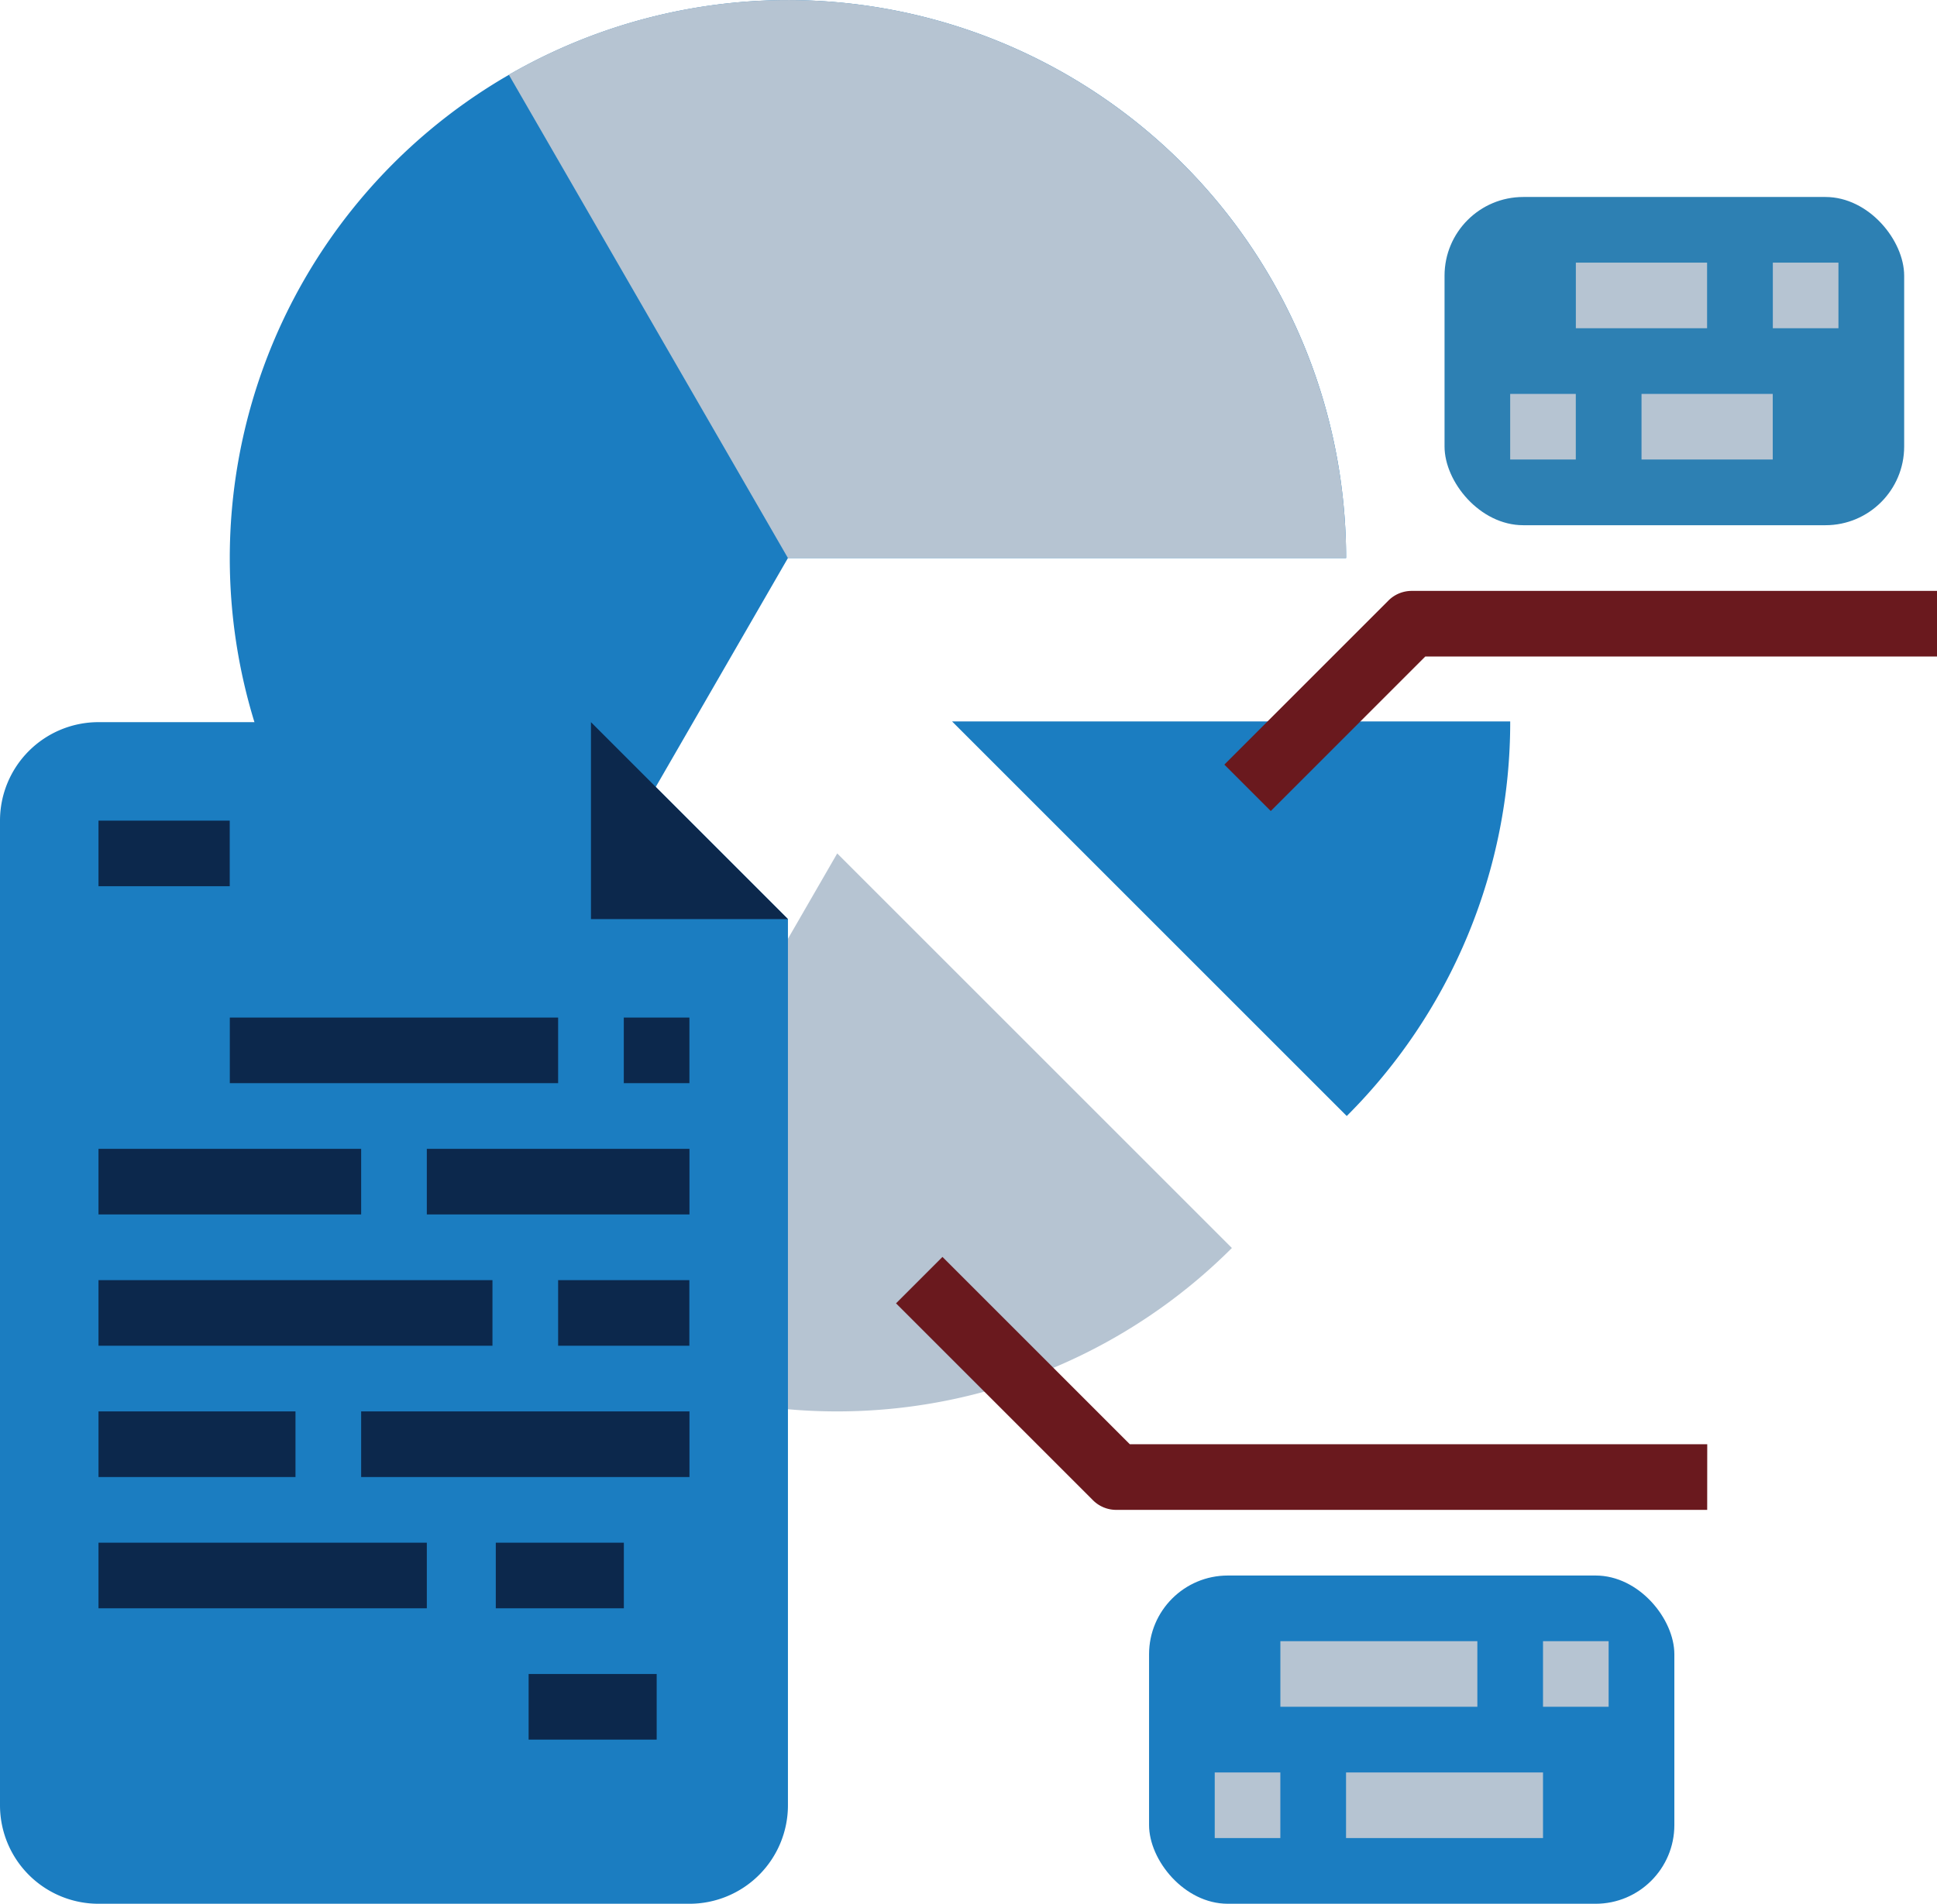 <svg xmlns="http://www.w3.org/2000/svg" width="73.801" height="72.552" viewBox="0 0 73.801 72.552"><defs><style>.a{fill:#b6c4d2;}.b{fill:#1b7dc1;}.c{fill:#0c284c;}.d{fill:#6a191e;}.e{fill:#2d80b3;}</style></defs><g transform="translate(-24 -23.987)"><path class="a" d="M185.671,247.037A21.277,21.277,0,0,1,160,250.419L170.634,232Z" transform="translate(-114.735 -175.489)"/><path class="b" d="M122.5,45.254H101.234L90.6,63.673a21.266,21.266,0,1,1,31.9-18.419Z" transform="translate(-47.213 0)"/><path class="a" d="M179.888,45.265H158.624L147.99,26.846a21.27,21.27,0,0,1,31.9,18.419Z" transform="translate(-104.603 -0.011)"/><path class="b" d="M277.265,199.83a21.2,21.2,0,0,1-6.228,15.037L256,199.83Z" transform="translate(-195.725 -148.349)"/><path class="b" d="M27.753,245.031H50.268a3.753,3.753,0,0,0,3.753-3.753V207.505L46.515,200H27.753A3.753,3.753,0,0,0,24,203.753v37.526A3.753,3.753,0,0,0,27.753,245.031Z" transform="translate(0 -148.492)"/><g transform="translate(27.753 51.508)"><path class="c" d="M168,200v7.505h7.505Z" transform="translate(-149.237 -200)"/><path class="c" d="M48,224h5v2.5H48Z" transform="translate(-48 -220.247)"/><path class="c" d="M80,272H92.509v2.5H80Z" transform="translate(-74.997 -260.742)"/><path class="c" d="M176,272h2.5v2.5H176Z" transform="translate(-155.986 -260.742)"/><path class="c" d="M160,336h5v2.5h-5Z" transform="translate(-142.488 -314.735)"/><path class="c" d="M48,336H63.01v2.5H48Z" transform="translate(-48 -314.735)"/><path class="c" d="M128,304h10.007v2.5H128Z" transform="translate(-115.491 -287.739)"/><path class="c" d="M48,304H58.007v2.5H48Z" transform="translate(-48 -287.739)"/><path class="c" d="M48,368h7.505v2.5H48Z" transform="translate(-48 -341.732)"/><path class="c" d="M112,368h12.509v2.5H112Z" transform="translate(-101.993 -341.732)"/><path class="c" d="M48,400H60.509v2.5H48Z" transform="translate(-48 -368.729)"/><path class="c" d="M144.8,400h4.879v2.5H144.8Z" transform="translate(-129.663 -368.729)"/><path class="c" d="M152.8,432h4.879v2.5H152.8Z" transform="translate(-136.412 -395.725)"/></g><path class="d" d="M273.248,339.983H250.732a1.251,1.251,0,0,1-.885-.366l-7.505-7.505,1.769-1.769,7.139,7.139h22Z" transform="translate(-184.203 -258.455)"/><rect class="b" width="20.014" height="12.509" rx="3" transform="translate(67.78 84.03)"/><path class="a" d="M336,424h7.505v2.5H336Z" transform="translate(-263.217 -337.468)"/><path class="a" d="M400,424h2.5v2.5H400Z" transform="translate(-317.21 -337.468)"/><path class="a" d="M320,456h2.5v2.5H320Z" transform="translate(-249.718 -364.465)"/><path class="a" d="M352,456h7.505v2.5H352Z" transform="translate(-276.715 -364.465)"/><rect class="e" width="17.512" height="12.509" rx="3" transform="translate(79.038 31.494)"/><path class="a" d="M408,88h5v2.5h-5Z" transform="translate(-323.959 -54.004)"/><path class="a" d="M456,88h2.5v2.5H456Z" transform="translate(-364.454 -54.004)"/><path class="a" d="M392,120h2.5v2.5H392Z" transform="translate(-310.461 -81.001)"/><path class="a" d="M424,120h5v2.5h-5Z" transform="translate(-337.457 -81.001)"/><path class="d" d="M324.112,176.39l-1.769-1.769,6.254-6.254a1.251,1.251,0,0,1,.885-.366H349.5v2.5H330Z" transform="translate(-251.695 -121.495)"/></g></svg>